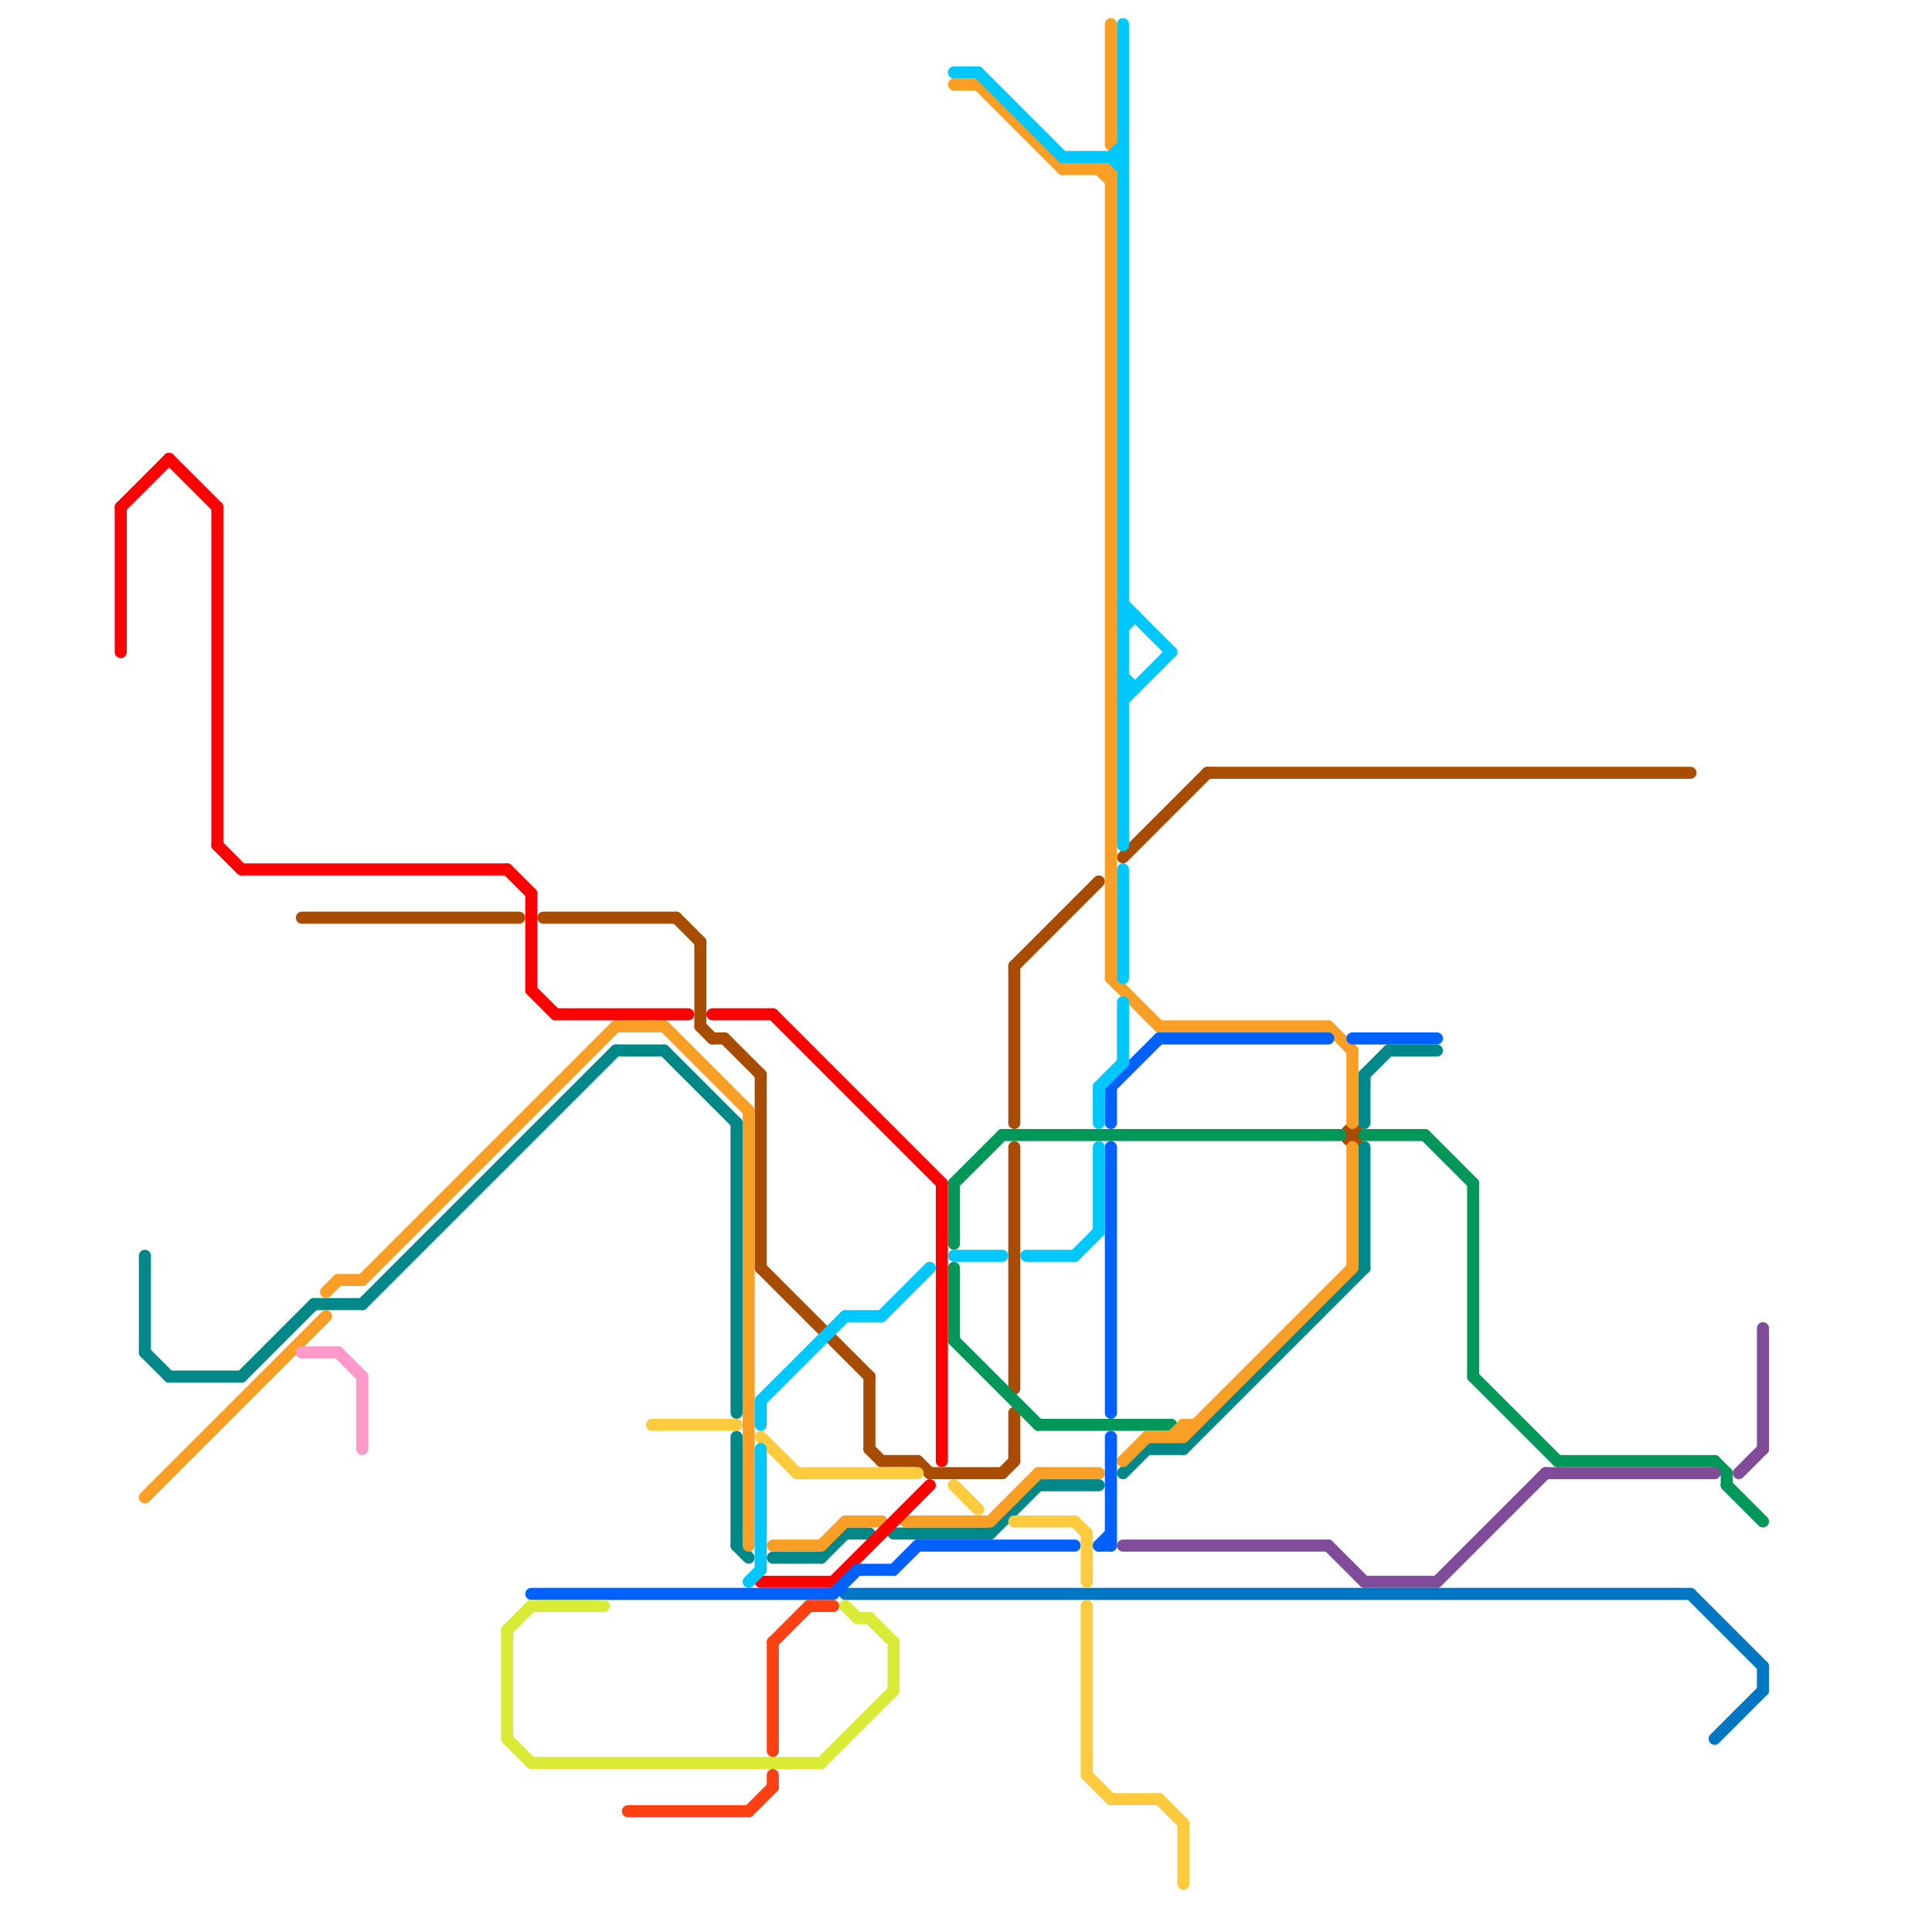 
<svg version="1.1" xmlns="http://www.w3.org/2000/svg" viewBox="0 0 160 160">
<style>text { font: 1px Helvetica; font-weight: 600; white-space: pre; dominant-baseline: central; } line { stroke-width: 1; fill: none; stroke-linecap: round; stroke-linejoin: round; } .c0 { stroke: #a74c00 } .c1 { stroke: #009758 } .c2 { stroke: #804c99 } .c3 { stroke: #0176c2 } .c4 { stroke: #008888 } .c5 { stroke: #f99f25 } .c6 { stroke: #ff99cc } .c7 { stroke: #ff0000 } .c8 { stroke: #0061ff } .c9 { stroke: #d9eb37 } .c10 { stroke: #ff4013 } .c11 { stroke: #fecb3e } .c12 { stroke: #00c7fc } .w1 { stroke-width: 1; }</style><defs><g id="wm-xf"><circle r="1.2" fill="#000"/><circle r="0.9" fill="#fff"/><circle r="0.6" fill="#000"/><circle r="0.3" fill="#fff"/></g><g id="wm"><circle r="0.6" fill="#000"/><circle r="0.3" fill="#fff"/></g></defs><line class="c0 " x1="45" y1="76" x2="56" y2="76"/><line class="c0 " x1="84" y1="80" x2="84" y2="93"/><line class="c0 " x1="84" y1="117" x2="84" y2="121"/><line class="c0 " x1="72" y1="120" x2="73" y2="121"/><line class="c0 " x1="59" y1="86" x2="60" y2="86"/><line class="c0 " x1="84" y1="80" x2="91" y2="73"/><line class="c0 " x1="25" y1="76" x2="43" y2="76"/><line class="c0 " x1="84" y1="95" x2="84" y2="115"/><line class="c0 " x1="72" y1="114" x2="72" y2="120"/><line class="c0 " x1="93" y1="71" x2="100" y2="64"/><line class="c0 " x1="63" y1="105" x2="72" y2="114"/><line class="c0 " x1="58" y1="78" x2="58" y2="85"/><line class="c0 " x1="77" y1="122" x2="83" y2="122"/><line class="c0 " x1="60" y1="86" x2="63" y2="89"/><line class="c0 " x1="56" y1="76" x2="58" y2="78"/><line class="c0 " x1="83" y1="122" x2="84" y2="121"/><line class="c0 " x1="63" y1="89" x2="63" y2="105"/><line class="c0 " x1="100" y1="64" x2="140" y2="64"/><line class="c0 " x1="73" y1="121" x2="76" y2="121"/><line class="c0 " x1="58" y1="85" x2="59" y2="86"/><line class="c0 " x1="76" y1="121" x2="77" y2="122"/><circle cx="112" cy="94" r="1" fill="#a74c00" /><line class="c1 " x1="79" y1="105" x2="79" y2="111"/><line class="c1 " x1="129" y1="121" x2="142" y2="121"/><line class="c1 " x1="118" y1="94" x2="122" y2="98"/><line class="c1 " x1="122" y1="114" x2="129" y2="121"/><line class="c1 " x1="79" y1="111" x2="86" y2="118"/><line class="c1 " x1="83" y1="94" x2="111" y2="94"/><line class="c1 " x1="122" y1="98" x2="122" y2="114"/><line class="c1 " x1="143" y1="123" x2="146" y2="126"/><line class="c1 " x1="79" y1="98" x2="83" y2="94"/><line class="c1 " x1="142" y1="121" x2="143" y2="122"/><line class="c1 " x1="143" y1="122" x2="143" y2="123"/><line class="c1 " x1="113" y1="94" x2="118" y2="94"/><line class="c1 " x1="86" y1="118" x2="97" y2="118"/><line class="c1 " x1="79" y1="98" x2="79" y2="103"/><line class="c2 " x1="93" y1="128" x2="110" y2="128"/><line class="c2 " x1="119" y1="131" x2="128" y2="122"/><line class="c2 " x1="128" y1="122" x2="142" y2="122"/><line class="c2 " x1="110" y1="128" x2="113" y2="131"/><line class="c2 " x1="144" y1="122" x2="146" y2="120"/><line class="c2 " x1="146" y1="110" x2="146" y2="120"/><line class="c2 " x1="113" y1="131" x2="119" y2="131"/><line class="c3 " x1="70" y1="132" x2="140" y2="132"/><line class="c3 " x1="142" y1="144" x2="146" y2="140"/><line class="c3 " x1="146" y1="138" x2="146" y2="140"/><line class="c3 " x1="140" y1="132" x2="146" y2="138"/><line class="c4 " x1="30" y1="108" x2="51" y2="87"/><line class="c4 " x1="12" y1="112" x2="14" y2="114"/><line class="c4 " x1="70" y1="127" x2="72" y2="127"/><line class="c4 " x1="61" y1="128" x2="62" y2="129"/><line class="c4 " x1="82" y1="127" x2="86" y2="123"/><line class="c4 " x1="14" y1="114" x2="20" y2="114"/><line class="c4 " x1="12" y1="104" x2="12" y2="112"/><line class="c4 " x1="64" y1="129" x2="68" y2="129"/><line class="c4 " x1="74" y1="127" x2="82" y2="127"/><line class="c4 " x1="93" y1="122" x2="95" y2="120"/><line class="c4 " x1="61" y1="93" x2="61" y2="117"/><line class="c4 " x1="51" y1="87" x2="55" y2="87"/><line class="c4 " x1="98" y1="120" x2="113" y2="105"/><line class="c4 " x1="55" y1="87" x2="61" y2="93"/><line class="c4 " x1="113" y1="89" x2="113" y2="93"/><line class="c4 " x1="113" y1="89" x2="115" y2="87"/><line class="c4 " x1="20" y1="114" x2="26" y2="108"/><line class="c4 " x1="61" y1="119" x2="61" y2="128"/><line class="c4 " x1="68" y1="129" x2="70" y2="127"/><line class="c4 " x1="115" y1="87" x2="119" y2="87"/><line class="c4 " x1="113" y1="95" x2="113" y2="105"/><line class="c4 " x1="86" y1="123" x2="91" y2="123"/><line class="c4 " x1="26" y1="108" x2="30" y2="108"/><line class="c4 " x1="95" y1="120" x2="98" y2="120"/><line class="c5 " x1="98" y1="118" x2="99" y2="118"/><line class="c5 " x1="86" y1="122" x2="91" y2="122"/><line class="c5 " x1="62" y1="92" x2="62" y2="128"/><line class="c5 " x1="92" y1="81" x2="96" y2="85"/><line class="c5 " x1="70" y1="126" x2="73" y2="126"/><line class="c5 " x1="68" y1="128" x2="70" y2="126"/><line class="c5 " x1="96" y1="85" x2="110" y2="85"/><line class="c5 " x1="98" y1="118" x2="98" y2="119"/><line class="c5 " x1="112" y1="87" x2="112" y2="93"/><line class="c5 " x1="79" y1="7" x2="81" y2="7"/><line class="c5 " x1="88" y1="14" x2="92" y2="14"/><line class="c5 " x1="98" y1="119" x2="112" y2="105"/><line class="c5 " x1="27" y1="107" x2="28" y2="106"/><line class="c5 " x1="75" y1="126" x2="82" y2="126"/><line class="c5 " x1="112" y1="95" x2="112" y2="105"/><line class="c5 " x1="12" y1="124" x2="27" y2="109"/><line class="c5 " x1="51" y1="85" x2="55" y2="85"/><line class="c5 " x1="82" y1="126" x2="86" y2="122"/><line class="c5 " x1="28" y1="106" x2="30" y2="106"/><line class="c5 " x1="91" y1="14" x2="92" y2="15"/><line class="c5 " x1="97" y1="119" x2="98" y2="118"/><line class="c5 " x1="64" y1="128" x2="68" y2="128"/><line class="c5 " x1="93" y1="121" x2="95" y2="119"/><line class="c5 " x1="92" y1="2" x2="92" y2="12"/><line class="c5 " x1="81" y1="7" x2="88" y2="14"/><line class="c5 " x1="92" y1="14" x2="92" y2="81"/><line class="c5 " x1="55" y1="85" x2="62" y2="92"/><line class="c5 " x1="110" y1="85" x2="112" y2="87"/><line class="c5 " x1="30" y1="106" x2="51" y2="85"/><line class="c5 " x1="95" y1="119" x2="98" y2="119"/><line class="c6 " x1="28" y1="112" x2="30" y2="114"/><line class="c6 " x1="25" y1="112" x2="28" y2="112"/><line class="c6 " x1="30" y1="114" x2="30" y2="120"/><line class="c7 " x1="63" y1="131" x2="69" y2="131"/><line class="c7 " x1="59" y1="84" x2="64" y2="84"/><line class="c7 " x1="10" y1="42" x2="14" y2="38"/><line class="c7 " x1="10" y1="42" x2="10" y2="54"/><line class="c7 " x1="46" y1="84" x2="57" y2="84"/><line class="c7 " x1="64" y1="84" x2="78" y2="98"/><line class="c7 " x1="42" y1="72" x2="44" y2="74"/><line class="c7 " x1="69" y1="131" x2="77" y2="123"/><line class="c7 " x1="44" y1="74" x2="44" y2="82"/><line class="c7 " x1="44" y1="82" x2="46" y2="84"/><line class="c7 " x1="18" y1="42" x2="18" y2="70"/><line class="c7 " x1="14" y1="38" x2="18" y2="42"/><line class="c7 " x1="18" y1="70" x2="20" y2="72"/><line class="c7 " x1="78" y1="98" x2="78" y2="121"/><line class="c7 " x1="20" y1="72" x2="42" y2="72"/><line class="c8 " x1="76" y1="128" x2="89" y2="128"/><line class="c8 " x1="91" y1="128" x2="92" y2="127"/><line class="c8 " x1="92" y1="90" x2="96" y2="86"/><line class="c8 " x1="92" y1="95" x2="92" y2="117"/><line class="c8 " x1="74" y1="130" x2="76" y2="128"/><line class="c8 " x1="44" y1="132" x2="69" y2="132"/><line class="c8 " x1="92" y1="90" x2="92" y2="93"/><line class="c8 " x1="112" y1="86" x2="119" y2="86"/><line class="c8 " x1="69" y1="132" x2="71" y2="130"/><line class="c8 " x1="96" y1="86" x2="110" y2="86"/><line class="c8 " x1="71" y1="130" x2="74" y2="130"/><line class="c8 " x1="92" y1="119" x2="92" y2="128"/><line class="c8 " x1="91" y1="128" x2="92" y2="128"/><line class="c9 " x1="68" y1="146" x2="74" y2="140"/><line class="c9 " x1="70" y1="133" x2="71" y2="134"/><line class="c9 " x1="44" y1="133" x2="50" y2="133"/><line class="c9 " x1="42" y1="135" x2="42" y2="144"/><line class="c9 " x1="72" y1="134" x2="74" y2="136"/><line class="c9 " x1="74" y1="136" x2="74" y2="140"/><line class="c9 " x1="42" y1="144" x2="44" y2="146"/><line class="c9 " x1="71" y1="134" x2="72" y2="134"/><line class="c9 " x1="42" y1="135" x2="44" y2="133"/><line class="c9 " x1="44" y1="146" x2="68" y2="146"/><line class="c10 " x1="64" y1="136" x2="67" y2="133"/><line class="c10 " x1="64" y1="136" x2="64" y2="145"/><line class="c10 " x1="62" y1="150" x2="64" y2="148"/><line class="c10 " x1="67" y1="133" x2="69" y2="133"/><line class="c10 " x1="64" y1="147" x2="64" y2="148"/><line class="c10 " x1="52" y1="150" x2="62" y2="150"/><line class="c11 " x1="63" y1="119" x2="66" y2="122"/><line class="c11 " x1="92" y1="149" x2="96" y2="149"/><line class="c11 " x1="90" y1="147" x2="92" y2="149"/><line class="c11 " x1="96" y1="149" x2="98" y2="151"/><line class="c11 " x1="54" y1="118" x2="61" y2="118"/><line class="c11 " x1="90" y1="133" x2="90" y2="147"/><line class="c11 " x1="98" y1="151" x2="98" y2="156"/><line class="c11 " x1="84" y1="126" x2="89" y2="126"/><line class="c11 " x1="90" y1="127" x2="90" y2="131"/><line class="c11 " x1="79" y1="123" x2="81" y2="125"/><line class="c11 " x1="66" y1="122" x2="76" y2="122"/><line class="c11 " x1="89" y1="126" x2="90" y2="127"/><line class="c12 " x1="93" y1="52" x2="94" y2="51"/><line class="c12 " x1="93" y1="83" x2="93" y2="88"/><line class="c12 " x1="91" y1="90" x2="93" y2="88"/><line class="c12 " x1="93" y1="72" x2="93" y2="81"/><line class="c12 " x1="91" y1="95" x2="91" y2="102"/><line class="c12 " x1="70" y1="109" x2="73" y2="109"/><line class="c12 " x1="93" y1="2" x2="93" y2="70"/><line class="c12 " x1="92" y1="13" x2="93" y2="12"/><line class="c12 " x1="91" y1="90" x2="91" y2="93"/><line class="c12 " x1="93" y1="51" x2="94" y2="51"/><line class="c12 " x1="88" y1="13" x2="93" y2="13"/><line class="c12 " x1="81" y1="6" x2="88" y2="13"/><line class="c12 " x1="62" y1="131" x2="63" y2="130"/><line class="c12 " x1="85" y1="104" x2="89" y2="104"/><line class="c12 " x1="73" y1="109" x2="77" y2="105"/><line class="c12 " x1="93" y1="58" x2="97" y2="54"/><line class="c12 " x1="92" y1="13" x2="93" y2="14"/><line class="c12 " x1="93" y1="57" x2="94" y2="57"/><line class="c12 " x1="79" y1="104" x2="83" y2="104"/><line class="c12 " x1="63" y1="116" x2="70" y2="109"/><line class="c12 " x1="63" y1="120" x2="63" y2="130"/><line class="c12 " x1="79" y1="6" x2="81" y2="6"/><line class="c12 " x1="63" y1="116" x2="63" y2="118"/><line class="c12 " x1="93" y1="56" x2="94" y2="57"/><line class="c12 " x1="93" y1="50" x2="97" y2="54"/><line class="c12 " x1="89" y1="104" x2="91" y2="102"/>
</svg>
